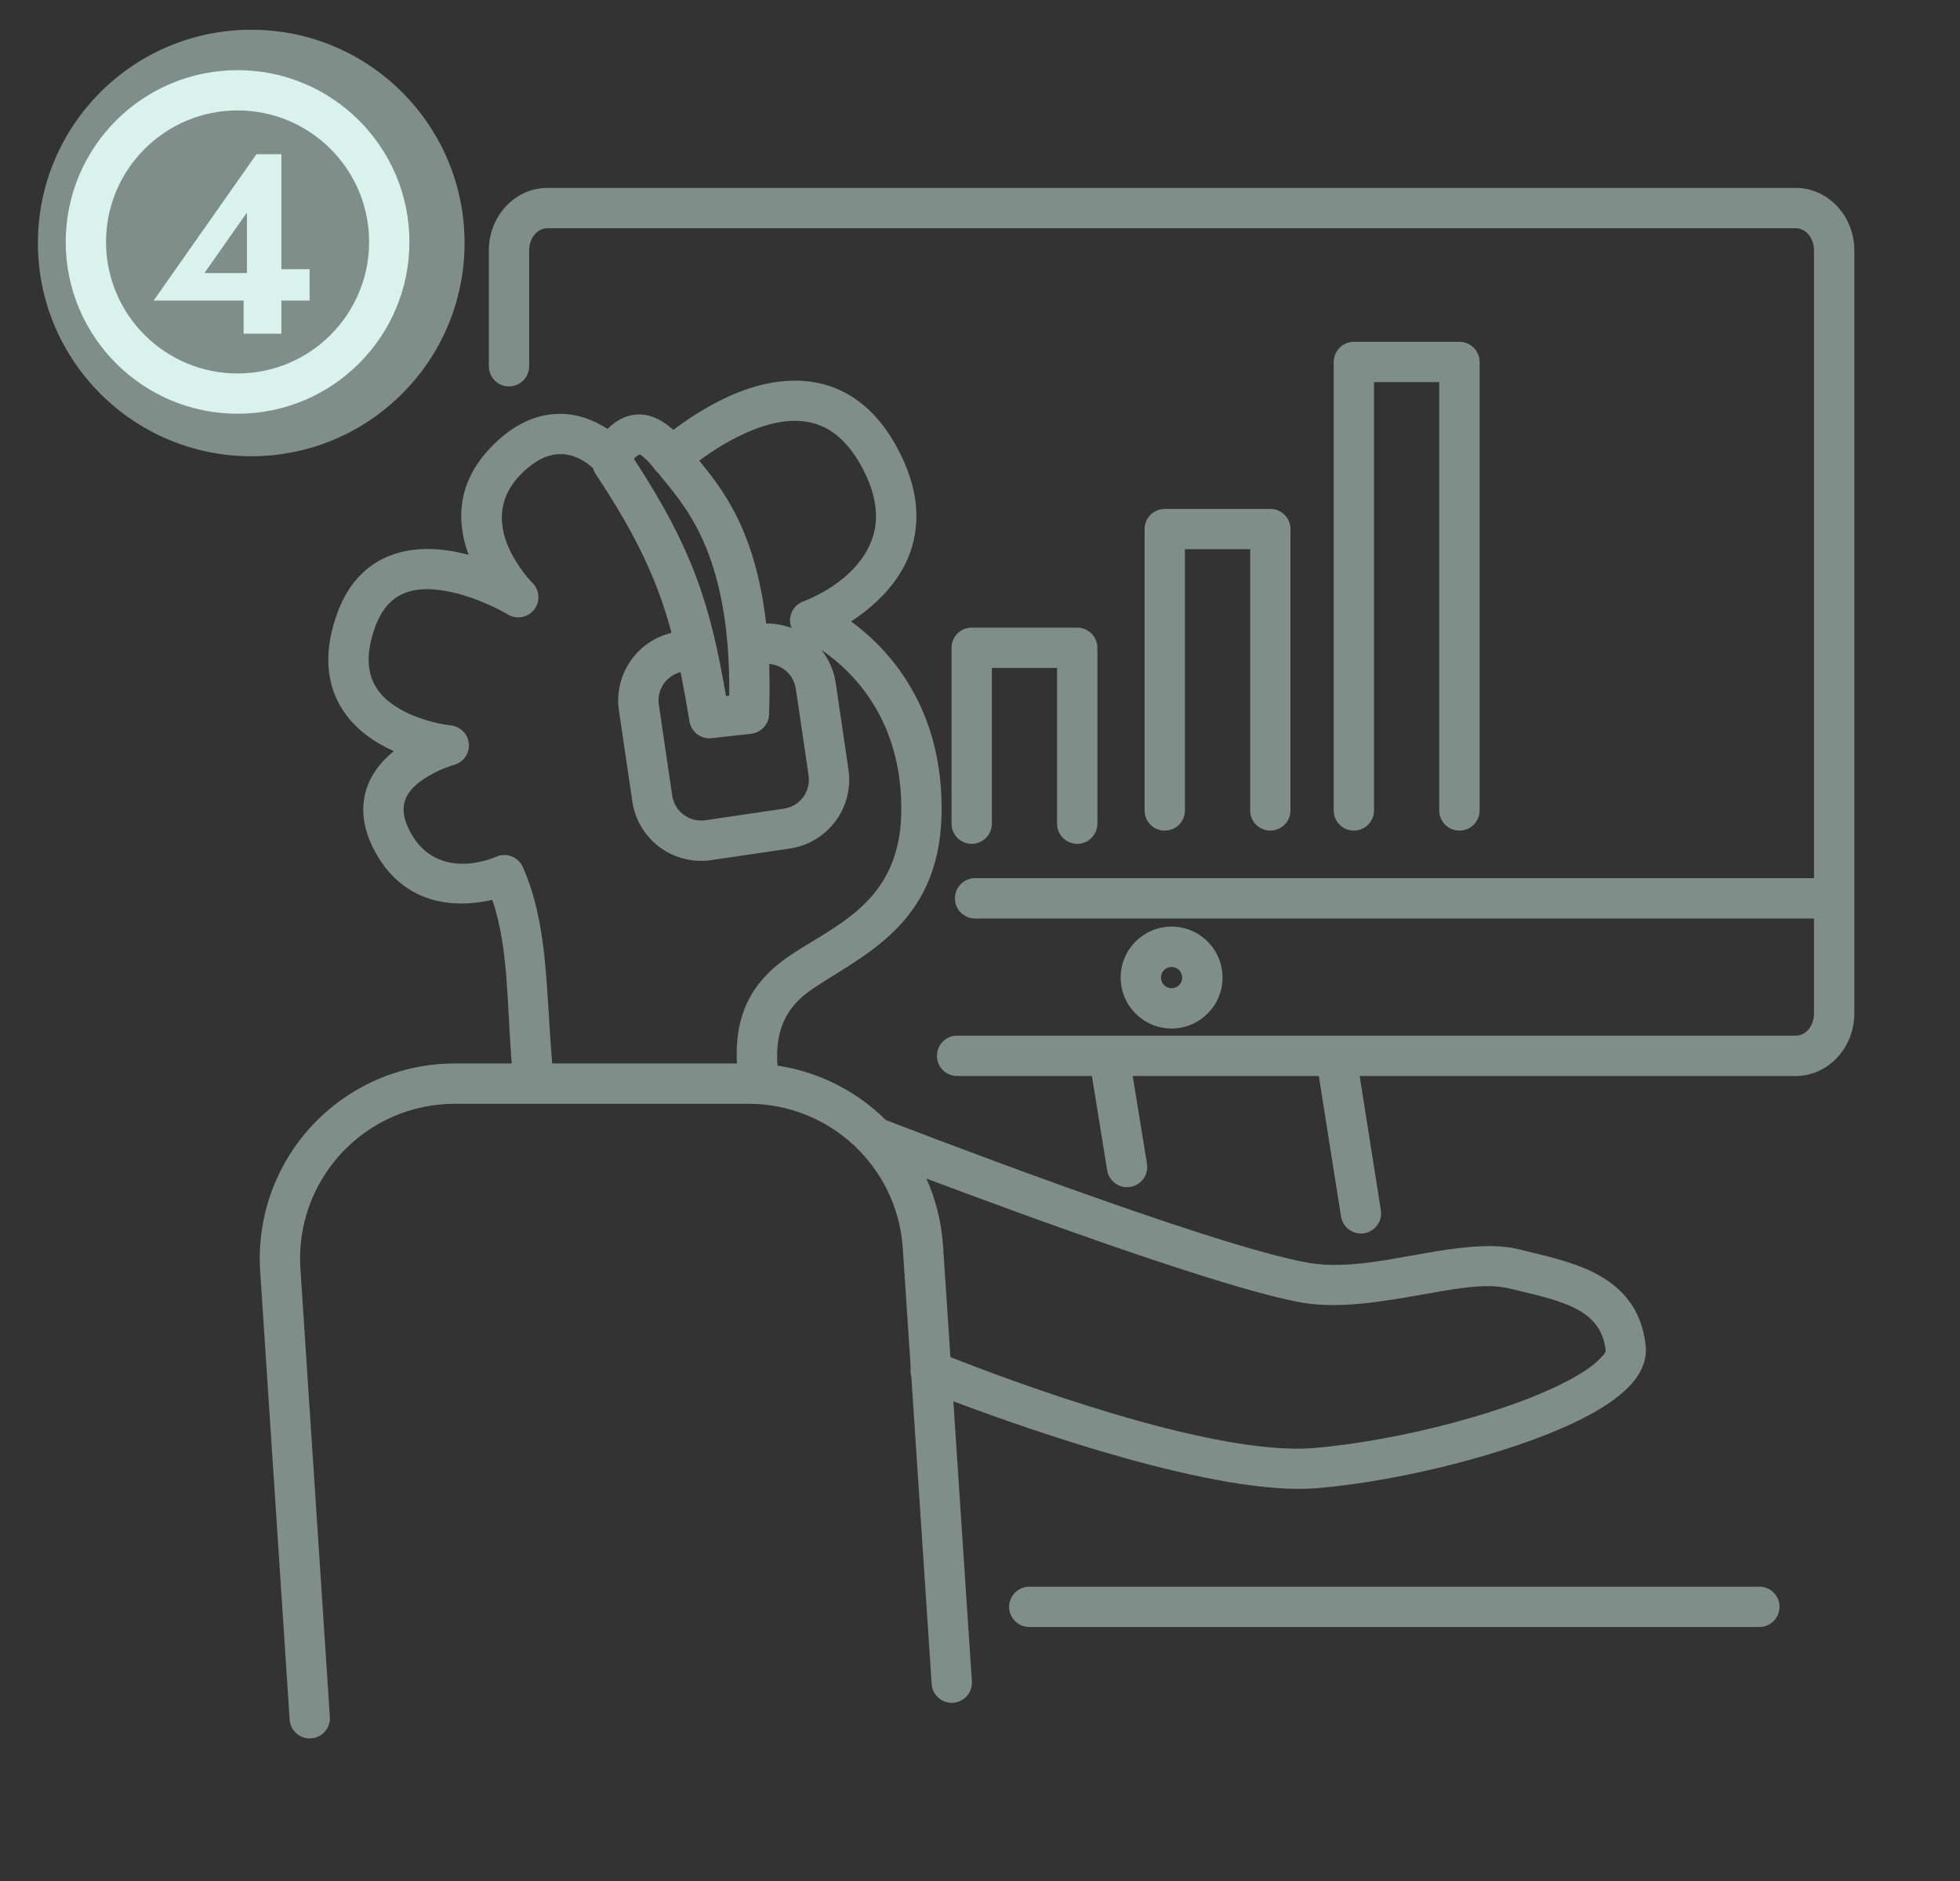 <?xml version="1.0" encoding="UTF-8" standalone="no"?>
<!DOCTYPE svg PUBLIC "-//W3C//DTD SVG 1.1//EN" "http://www.w3.org/Graphics/SVG/1.1/DTD/svg11.dtd">
<svg width="100%" height="100%" viewBox="0 0 446 428" version="1.1" xmlns="http://www.w3.org/2000/svg" xmlns:xlink="http://www.w3.org/1999/xlink" xml:space="preserve" xmlns:serif="http://www.serif.com/" style="fill-rule:evenodd;clip-rule:evenodd;stroke-linejoin:round;stroke-miterlimit:2;">
    <rect x="0" y="0" width="446" height="428" fill="#333333" stroke="none"/>
    <g transform="matrix(1,0,0,1,-26925,-19271)">
        <g id="_4" serif:id="4" transform="matrix(0.495,0,0,0.534,26925.2,18762.2)">
            <rect x="0" y="955" width="900" height="800" style="fill:none;"/>
            <g transform="matrix(2.13,0,0,2.176,-3174.42,-15472.2)">
                <path d="M1881.65,7720.21L1881.65,7597.3C1881.65,7594.99 1880.01,7592.95 1877.7,7592.95L1608.3,7592.95C1606,7592.95 1604.35,7594.99 1604.35,7597.3L1604.35,7619.97C1604.35,7622.15 1602.4,7623.92 1600,7623.92C1597.6,7623.92 1595.65,7622.15 1595.65,7619.97L1595.65,7597.3C1595.65,7590.44 1601.44,7585.05 1608.3,7585.05L1877.7,7585.05C1884.56,7585.05 1890.35,7590.44 1890.35,7597.3L1890.35,7746.7C1890.35,7753.56 1884.56,7758.95 1877.7,7758.95L1783.59,7758.95L1788.17,7785.23C1788.54,7787.38 1786.92,7789.4 1784.55,7789.74C1782.17,7790.08 1779.95,7788.61 1779.57,7786.46L1774.78,7758.95L1734.61,7758.95L1737.69,7776.14C1738.07,7778.29 1736.46,7780.32 1734.09,7780.67C1731.72,7781.02 1729.48,7779.55 1729.1,7777.4L1725.8,7758.95L1696.7,7758.95C1694.3,7758.95 1692.36,7757.18 1692.36,7755C1692.36,7752.82 1694.3,7751.05 1696.7,7751.05L1877.7,7751.05C1880.01,7751.05 1881.65,7749.01 1881.65,7746.7L1881.65,7728.11L1700.59,7728.11C1698.19,7728.11 1696.24,7726.34 1696.24,7724.16C1696.24,7721.98 1698.19,7720.21 1700.59,7720.21L1881.65,7720.21ZM1686.7,7816.08L1684.99,7792.67C1683.83,7776.76 1669.26,7764.39 1651.68,7764.39L1588.29,7764.39C1579.06,7764.39 1570.24,7767.86 1563.93,7773.97C1557.62,7780.09 1554.38,7788.3 1554.98,7796.65L1561.34,7884.46C1561.5,7886.63 1559.68,7888.51 1557.29,7888.65C1554.89,7888.8 1552.82,7887.15 1552.66,7884.98L1546.3,7797.17C1545.54,7786.64 1549.62,7776.28 1557.58,7768.58C1565.53,7760.87 1576.65,7756.5 1588.29,7756.5L1600.6,7756.5C1599.52,7744.74 1599.97,7734.05 1596.41,7724.46C1590,7725.79 1578.06,7726.43 1571.19,7715.19C1568.47,7710.72 1568.12,7706.91 1568.93,7703.76C1569.83,7700.24 1572.29,7697.43 1575.15,7695.33C1574.21,7694.95 1573.26,7694.53 1572.33,7694.05C1567.39,7691.52 1562.94,7687.54 1561.49,7681.57C1560.62,7678.01 1560.82,7673.66 1562.91,7668.4C1564.86,7663.48 1567.87,7660.35 1571.32,7658.41C1576.34,7655.57 1582.47,7655.3 1588.19,7656.26C1589.24,7656.43 1590.27,7656.65 1591.28,7656.89C1588.72,7650.59 1588.39,7642.5 1596.99,7635.03C1601.52,7631.08 1605.89,7629.61 1609.7,7629.34C1614.48,7628.99 1618.5,7630.61 1621.26,7632.25C1623.8,7629.96 1626.44,7629.26 1628.84,7629.44C1630.97,7629.6 1633.25,7630.6 1635.47,7632.44C1638.79,7630.15 1644.24,7626.83 1650.43,7624.76C1657.12,7622.53 1664.61,7621.8 1671.44,7624.66C1675.98,7626.56 1680.31,7630.06 1683.83,7636.01C1688.56,7643.99 1688.68,7650.6 1686.78,7655.91C1684.41,7662.49 1678.62,7667.1 1673.83,7669.94C1681.92,7675.31 1693.92,7686.87 1693.35,7707.93C1692.77,7729.38 1676.18,7735.34 1665.44,7741.94C1659.28,7745.73 1657.46,7750.57 1657.94,7756.92C1666.97,7758.14 1675.1,7761.97 1681.32,7767.57C1681.4,7767.59 1681.49,7767.62 1681.57,7767.65C1681.57,7767.65 1751.42,7792.26 1772.73,7795.56C1781.02,7796.84 1790.87,7794.66 1799.75,7793.33C1806.64,7792.3 1813.04,7791.76 1818.06,7792.9C1823.65,7794.17 1829.64,7795.3 1834.43,7797.58C1840.17,7800.3 1844.42,7804.47 1845.32,7811.7C1845.59,7813.82 1844.93,7816.02 1843.22,7818.17C1841.45,7820.38 1838.36,7822.66 1834.21,7824.8C1820.24,7831.99 1793.36,7838.25 1774.36,7839.66C1752.93,7841.27 1711.84,7828.1 1695.9,7822.64L1699.9,7877.48C1700.06,7879.65 1698.24,7881.53 1695.85,7881.68C1693.45,7881.82 1691.38,7880.17 1691.22,7878L1686.83,7817.79C1686.65,7817.24 1686.6,7816.66 1686.7,7816.08ZM1609.34,7756.5L1649.19,7756.5C1648.69,7747.55 1651.78,7740.8 1660.56,7735.41C1663.52,7733.59 1667,7731.85 1670.44,7729.77C1677.45,7725.55 1684.32,7719.77 1684.65,7707.73C1685.16,7689.05 1673.77,7679.42 1667.43,7675.52C1669.05,7677.37 1670.12,7679.59 1670.51,7681.97L1673.27,7698.96C1673.85,7702.53 1672.84,7706.17 1670.46,7709.06C1668.09,7711.96 1664.54,7713.88 1660.61,7714.41L1643.65,7716.68C1639.71,7717.2 1635.71,7716.29 1632.51,7714.14C1629.32,7711.98 1627.2,7708.77 1626.62,7705.19L1623.73,7687.4C1622.59,7680.37 1627.6,7673.8 1635.08,7672.18C1632.18,7662.35 1627.8,7653.47 1618.74,7641.13C1618.46,7640.75 1618.27,7640.35 1618.15,7639.94C1616.99,7638.95 1614.13,7636.93 1610.39,7637.2C1608.15,7637.37 1605.68,7638.4 1603.01,7640.72C1596.27,7646.59 1598.31,7653.06 1600.92,7657.28C1602.82,7660.37 1605.05,7662.38 1605.05,7662.38C1606.62,7663.79 1606.79,7666.04 1605.43,7667.62C1604.08,7669.2 1601.63,7669.61 1599.74,7668.57C1599.74,7668.57 1593.61,7665.2 1586.61,7664.02C1582.99,7663.41 1579.08,7663.32 1575.9,7665.11C1573.88,7666.25 1572.24,7668.18 1571.09,7671.07C1569.7,7674.59 1569.41,7677.49 1569.99,7679.87C1570.85,7683.42 1573.67,7685.67 1576.61,7687.18C1581.71,7689.79 1587.42,7690.3 1587.42,7690.3C1589.51,7690.48 1591.16,7692 1591.34,7693.9C1591.51,7695.81 1590.15,7697.55 1588.12,7698.04C1588.12,7698.04 1585.38,7698.71 1582.54,7700.26C1580.4,7701.42 1578.04,7703.05 1577.4,7705.54C1576.99,7707.16 1577.41,7709.07 1578.81,7711.36C1584.82,7721.21 1597.23,7716.02 1597.23,7716.02C1598.28,7715.59 1599.48,7715.56 1600.56,7715.94C1601.64,7716.32 1602.51,7717.07 1602.98,7718.03C1608.51,7729.35 1607.95,7742.17 1609.33,7756.47C1609.34,7756.48 1609.34,7756.49 1609.34,7756.5ZM1690.08,7779.03C1692.08,7783.07 1693.33,7787.49 1693.67,7792.15L1695.27,7813.99C1706.53,7818.03 1751.28,7833.47 1773.64,7831.8C1791.5,7830.47 1816.79,7824.69 1829.92,7817.93C1832.35,7816.68 1834.33,7815.42 1835.64,7814.12C1836.19,7813.57 1836.75,7813.14 1836.68,7812.59C1836.04,7807.51 1832.39,7805.15 1828,7803.59C1824.25,7802.26 1819.98,7801.47 1815.94,7800.56C1810.76,7799.38 1803.8,7800.68 1796.46,7801.85C1787.95,7803.22 1779,7804.53 1771.27,7803.34C1755.05,7800.83 1711.19,7786.24 1690.08,7779.03ZM1660.97,7671.23C1660.75,7670.73 1660.64,7670.2 1660.65,7669.64C1660.69,7668.02 1661.83,7666.58 1663.51,7666.02C1663.51,7666.02 1675.34,7662.29 1678.5,7653.46C1679.82,7649.8 1679.44,7645.27 1676.17,7639.74C1673.75,7635.65 1670.91,7633.13 1667.79,7631.82C1663.12,7629.87 1658.01,7630.64 1653.43,7632.17C1648.37,7633.86 1643.89,7636.55 1641.07,7638.47C1645.63,7643.62 1653.13,7651.6 1655.5,7670.35C1657.38,7670.33 1659.23,7670.63 1660.97,7671.23ZM1632.26,7640.94C1631.98,7640.73 1631.72,7640.49 1631.5,7640.22C1630.71,7639.24 1629.93,7638.43 1629.13,7637.85C1628.77,7637.58 1628.53,7637.23 1628.17,7637.3C1627.72,7637.4 1627.35,7637.68 1626.97,7638.12C1640.03,7656.2 1643.55,7667.32 1646.84,7684.54C1646.84,7684.54 1647.53,7684.48 1647.53,7684.48C1647.88,7655.56 1637.07,7646.61 1632.26,7640.94ZM1637.04,7679.87C1633.93,7680.58 1631.86,7683.32 1632.34,7686.25L1635.23,7704.04C1635.47,7705.54 1636.36,7706.9 1637.7,7707.8C1639.04,7708.7 1640.73,7709.09 1642.38,7708.87L1659.34,7706.6C1660.99,7706.38 1662.48,7705.57 1663.48,7704.36C1664.48,7703.14 1664.9,7701.61 1664.66,7700.11L1661.9,7683.12C1661.65,7681.62 1660.76,7680.27 1659.42,7679.37C1658.46,7678.72 1657.32,7678.34 1656.15,7678.26C1656.27,7681.32 1656.27,7684.61 1656.13,7688.16C1656.05,7690.12 1654.41,7691.72 1652.26,7691.94L1643.72,7692.8C1641.42,7693.03 1639.33,7691.59 1638.95,7689.52C1638.32,7686.07 1637.7,7682.89 1637.04,7679.87ZM1743,7729.7C1749.07,7729.7 1754,7734.17 1754,7739.68C1754,7745.18 1749.07,7749.65 1743,7749.65C1736.93,7749.65 1732.01,7745.18 1732.01,7739.68C1732.01,7734.17 1736.93,7729.7 1743,7729.7ZM1743,7737.6C1741.73,7737.6 1740.71,7738.53 1740.71,7739.68C1740.71,7740.83 1741.73,7741.76 1743,7741.76C1744.27,7741.76 1745.29,7740.83 1745.29,7739.68C1745.29,7738.53 1744.27,7737.6 1743,7737.6ZM1809.48,7706.96C1809.48,7709.14 1807.53,7710.9 1805.12,7710.9C1802.72,7710.9 1800.77,7709.14 1800.77,7706.96L1800.77,7623.08L1786.69,7623.08L1786.69,7706.96C1786.69,7709.14 1784.75,7710.9 1782.34,7710.9C1779.94,7710.9 1777.99,7709.14 1777.99,7706.96L1777.99,7619.14C1777.99,7616.96 1779.94,7615.19 1782.34,7615.19L1805.12,7615.19C1807.53,7615.19 1809.48,7616.96 1809.48,7619.14L1809.48,7706.96ZM1768.66,7706.96C1768.66,7709.14 1766.71,7710.9 1764.31,7710.9C1761.91,7710.9 1759.96,7709.14 1759.96,7706.96L1759.96,7655.8C1759.96,7655.8 1745.88,7655.8 1745.88,7655.8L1745.88,7706.96C1745.88,7709.14 1743.93,7710.9 1741.53,7710.9C1739.13,7710.91 1737.18,7709.14 1737.18,7706.96L1737.18,7651.85C1737.18,7649.68 1739.13,7647.91 1741.53,7647.91L1764.31,7647.91C1766.71,7647.91 1768.66,7649.68 1768.66,7651.85L1768.66,7706.96ZM1726.99,7709.54C1726.99,7711.72 1725.04,7713.49 1722.64,7713.49C1720.24,7713.49 1718.29,7711.72 1718.29,7709.54L1718.29,7679.05L1704.21,7679.05L1704.21,7709.54C1704.21,7711.72 1702.26,7713.49 1699.86,7713.49C1697.46,7713.49 1695.51,7711.72 1695.51,7709.54L1695.51,7675.1C1695.51,7672.92 1697.46,7671.15 1699.86,7671.15L1722.64,7671.15C1725.04,7671.15 1726.99,7672.92 1726.99,7675.1L1726.99,7709.54ZM1712.3,7866.84C1709.89,7866.84 1707.94,7865.07 1707.94,7862.89C1707.94,7860.71 1709.89,7858.95 1712.3,7858.95L1869.86,7858.95C1872.26,7858.95 1874.21,7860.71 1874.21,7862.89C1874.21,7865.07 1872.26,7866.84 1869.86,7866.84L1712.3,7866.84Z" style="fill:rgb(128,142,138);"/>
            </g>
            <g transform="matrix(2.109,0,0,1.954,-34716.1,-34173.3)">
                <circle cx="16515.5" cy="18029.5" r="46.5" style="fill:rgb(128,142,138);"/>
            </g>
            <g transform="matrix(1.172,0,0,1.086,-79.815,-7378.52)">
                <path d="M160.943,7699.1C198.144,7699.1 228.347,7729.3 228.347,7766.5C228.347,7803.7 198.144,7833.9 160.943,7833.9C123.741,7833.9 93.538,7803.7 93.538,7766.5C93.538,7729.3 123.741,7699.1 160.943,7699.1ZM160.943,7714.9C132.467,7714.9 109.347,7738.02 109.347,7766.5C109.347,7794.98 132.467,7818.1 160.943,7818.1C189.419,7818.1 212.538,7794.98 212.538,7766.5C212.538,7738.02 189.419,7714.9 160.943,7714.9ZM178.125,7777.2L189.191,7777.2L189.191,7789.49L178.125,7789.49L178.125,7802.5L163.322,7802.5L163.322,7789.49L128.024,7789.49L168.352,7732.07L178.125,7732.07L178.125,7777.2ZM164.614,7778.71L164.614,7754.97L147.93,7778.71L164.614,7778.71Z" style="fill:rgb(218,242,236);"/>
            </g>
        </g>
    </g>
</svg>
